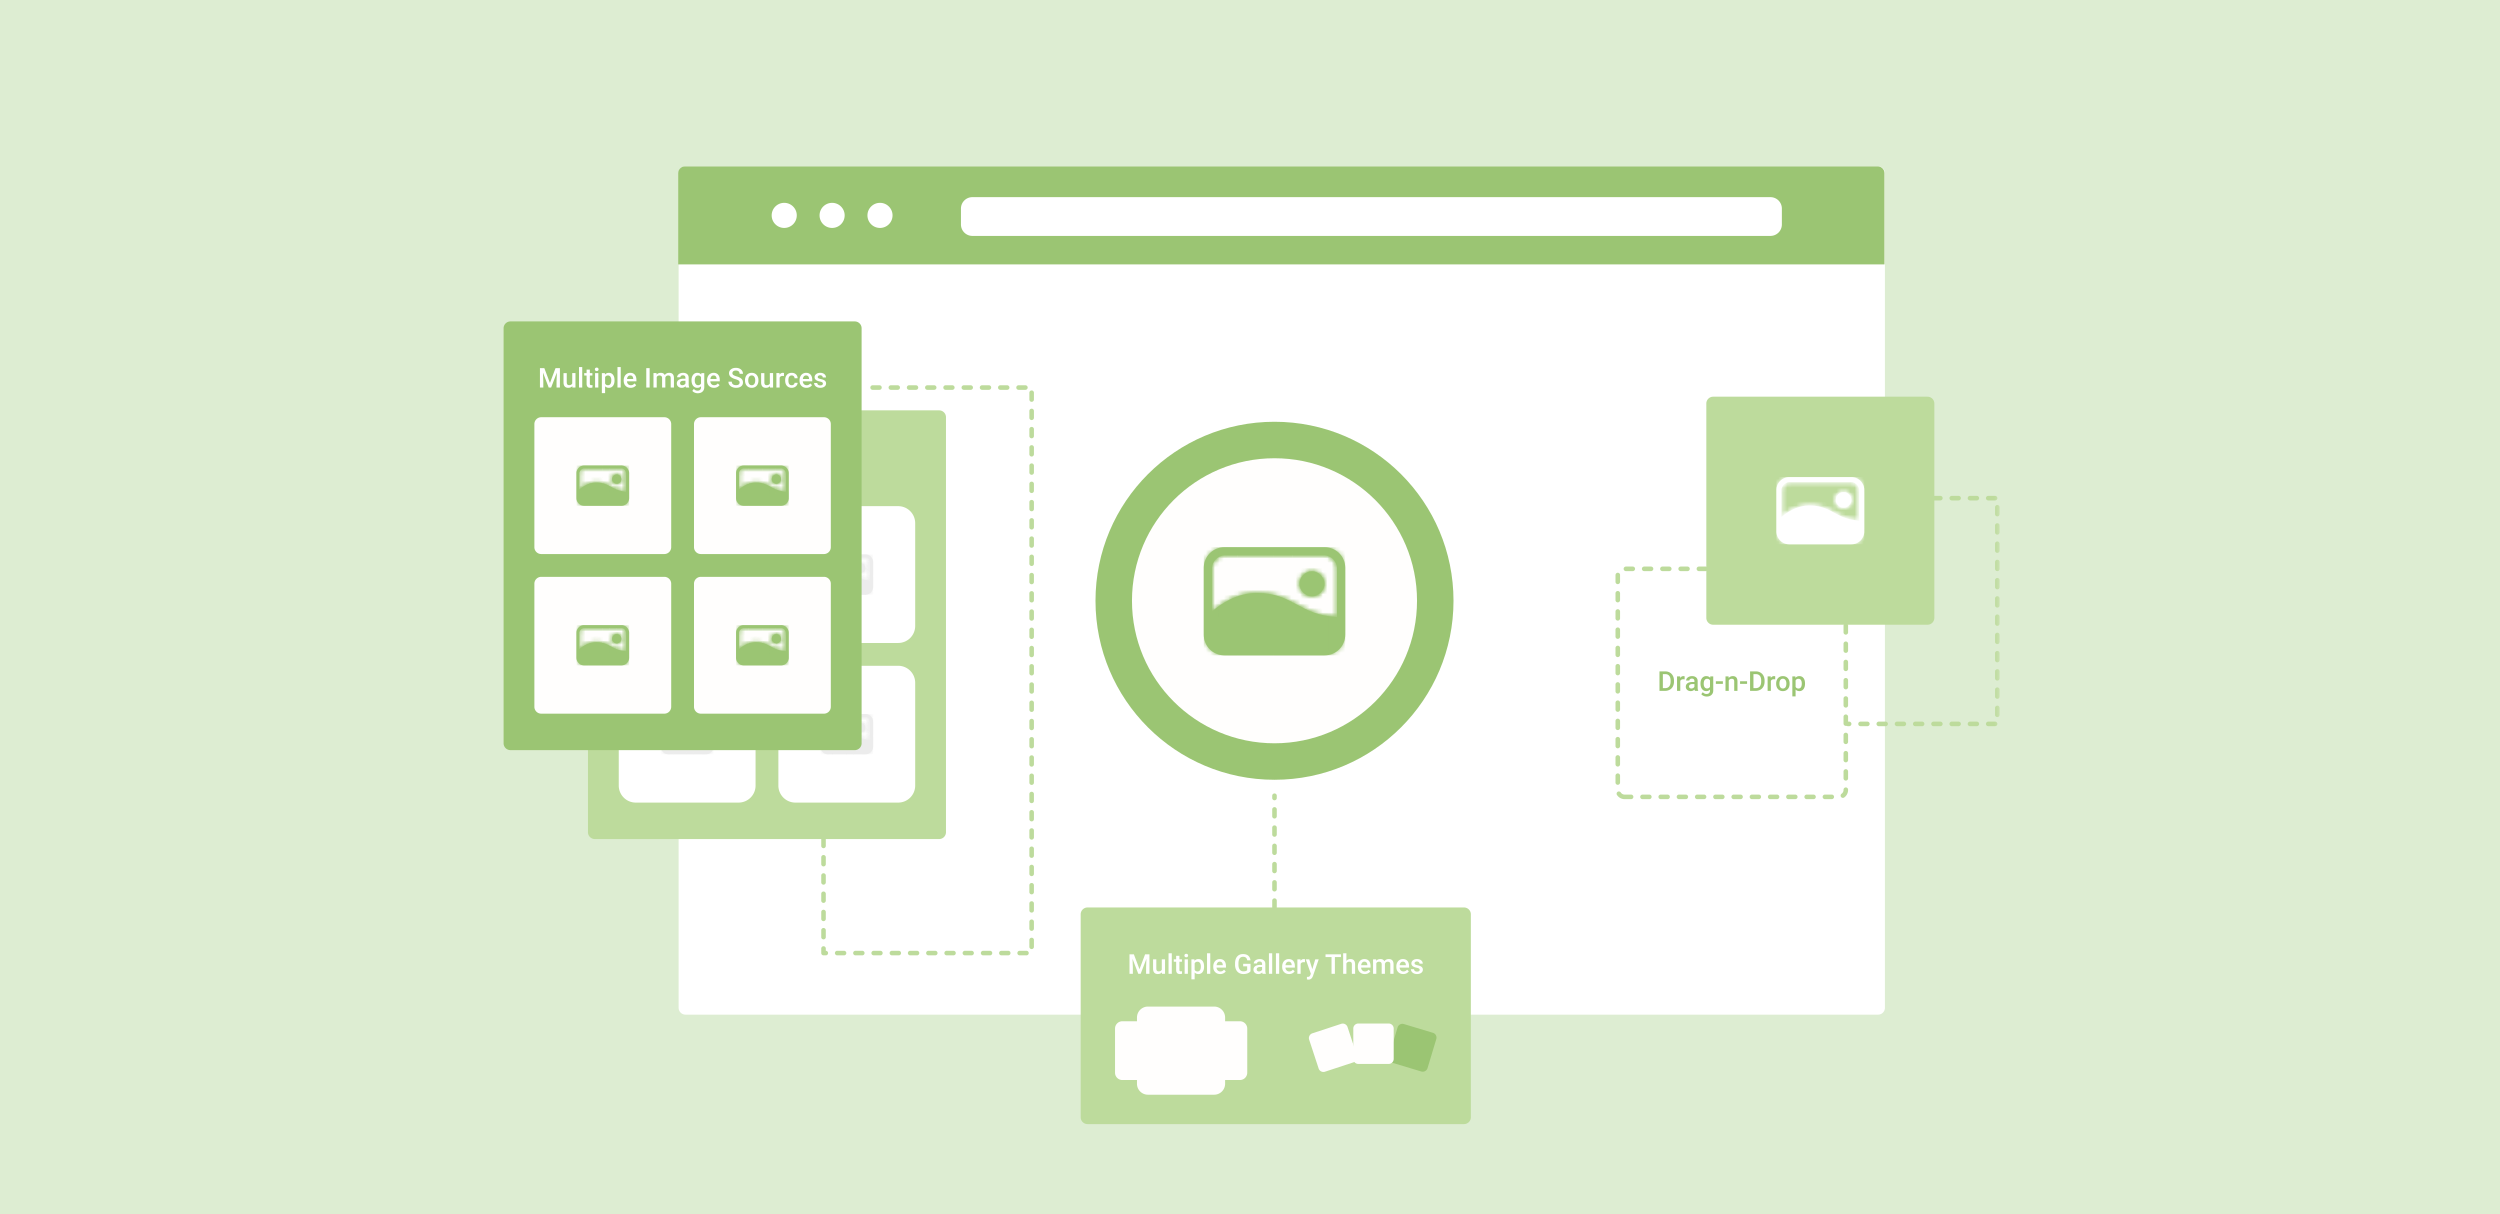 <svg xmlns="http://www.w3.org/2000/svg" xmlns:xlink="http://www.w3.org/1999/xlink" width="556" height="270" viewBox="0 0 556 270">
    <defs>
        <filter id="a" width="120.4%" height="131.9%" x="-10.2%" y="-12.2%" filterUnits="objectBoundingBox">
            <feOffset dy="8" in="SourceAlpha" result="shadowOffsetOuter1"/>
            <feGaussianBlur in="shadowOffsetOuter1" result="shadowBlurOuter1" stdDeviation="10"/>
            <feColorMatrix in="shadowBlurOuter1" result="shadowMatrixOuter1" values="0 0 0 0 0.434 0 0 0 0 0.744 0 0 0 0 0.532 0 0 0 0.2 0"/>
            <feMerge>
                <feMergeNode in="shadowMatrixOuter1"/>
                <feMergeNode in="SourceGraphic"/>
            </feMerge>
        </filter>
        <path id="b" d="M0 213h332.72V0H0z"/>
        <path id="d" d="M4.651 0C2.06 0 .023 2.038.023 4.629v14.808c0 2.592 2.037 4.629 4.628 4.629h22.214c2.591 0 4.628-2.037 4.628-4.629V4.63C31.493 2.038 29.456 0 26.865 0H4.651zM1.874 4.629c0-1.481 1.296-2.778 2.777-2.778h22.214c1.48 0 2.777 1.297 2.777 2.778v10.886c-4.213-.18-6.642-1.532-8.887-2.74-2.406-1.297-4.812-2.593-8.884-2.593-4.511 0-8.047 2.402-9.997 4.1V4.629zm19.437 3.517c0 1.48 1.296 2.776 2.777 2.776 1.48 0 2.777-1.295 2.777-2.776 0-1.482-1.296-2.778-2.777-2.778s-2.777 1.296-2.777 2.778z"/>
        <path id="f" d="M2.962.142A2.846 2.846 0 0 0 .09 3.015v9.193a2.846 2.846 0 0 0 2.873 2.873h13.791a2.845 2.845 0 0 0 2.872-2.873V3.015A2.845 2.845 0 0 0 16.753.142H2.963zM1.24 3.015c0-.92.803-1.724 1.723-1.724h13.791c.918 0 1.723.805 1.723 1.724v6.758c-2.616-.11-4.123-.95-5.516-1.7-1.494-.806-2.988-1.61-5.515-1.61-2.801 0-4.997 1.491-6.206 2.545V3.015zM13.304 5.2c0 .919.806 1.723 1.725 1.723s1.724-.804 1.724-1.723c0-.92-.805-1.725-1.724-1.725-.92 0-1.725.805-1.725 1.725z"/>
        <path id="h" d="M0 213h332.72V0H0z"/>
        <path id="j" d="M2.203.087C1.237.087.479.846.479 1.811v5.516c0 .965.758 1.724 1.724 1.724h8.273c.966 0 1.724-.76 1.724-1.724V1.811c0-.965-.758-1.724-1.724-1.724H2.203zM1.168 1.811A1.06 1.06 0 0 1 2.203.776h8.273c.552 0 1.035.483 1.035 1.035v4.055c-1.57-.067-2.474-.57-3.31-1.021-.897-.483-1.793-.966-3.31-.966-1.68 0-2.997.895-3.723 1.528V1.81zm7.24 1.31c0 .552.483 1.035 1.034 1.035a1.06 1.06 0 0 0 1.034-1.035 1.06 1.06 0 0 0-1.034-1.035c-.551 0-1.035.483-1.035 1.035z"/>
        <path id="l" d="M2.203.087C1.237.087.479.846.479 1.811v5.516c0 .965.758 1.724 1.724 1.724h8.273c.966 0 1.724-.759 1.724-1.724V1.81c0-.965-.758-1.724-1.724-1.724H2.203zM1.168 1.811A1.06 1.06 0 0 1 2.203.777h8.273c.552 0 1.035.483 1.035 1.034v4.055c-1.57-.067-2.474-.57-3.31-1.021-.897-.483-1.793-.965-3.31-.965-1.68 0-2.997.894-3.723 1.527V1.81zm7.24 1.31a1.06 1.06 0 0 0 1.034 1.034 1.06 1.06 0 0 0 1.034-1.034 1.06 1.06 0 0 0-1.034-1.034c-.551 0-1.035.483-1.035 1.034z"/>
        <path id="n" d="M2.203.087C1.237.087.479.846.479 1.811v5.516c0 .965.758 1.724 1.724 1.724h8.273c.966 0 1.724-.76 1.724-1.724V1.811c0-.965-.758-1.724-1.724-1.724H2.203zM1.168 1.811A1.06 1.06 0 0 1 2.203.776h8.273c.552 0 1.035.483 1.035 1.035v4.055c-1.57-.067-2.474-.57-3.31-1.021-.897-.483-1.793-.966-3.31-.966-1.68 0-2.997.895-3.723 1.528V1.81zm7.24 1.31a1.06 1.06 0 0 0 1.034 1.035 1.06 1.06 0 0 0 1.034-1.035 1.06 1.06 0 0 0-1.034-1.035 1.06 1.06 0 0 0-1.034 1.035z"/>
        <path id="p" d="M2.203.087C1.237.087.479.846.479 1.811v5.516c0 .965.758 1.724 1.724 1.724h8.273c.966 0 1.724-.759 1.724-1.724V1.81c0-.965-.758-1.724-1.724-1.724H2.203zM1.168 1.811A1.06 1.06 0 0 1 2.203.777h8.273c.552 0 1.035.483 1.035 1.034v4.055c-1.57-.067-2.474-.57-3.31-1.021-.897-.483-1.793-.965-3.31-.965-1.68 0-2.997.894-3.723 1.527V1.81zm7.24 1.31a1.06 1.06 0 0 0 1.034 1.034 1.06 1.06 0 0 0 1.034-1.034 1.06 1.06 0 0 0-1.034-1.034A1.06 1.06 0 0 0 8.408 3.12z"/>
        <path id="r" d="M2.203.087C1.237.087.479.846.479 1.812v5.515c0 .965.758 1.723 1.724 1.723h8.273c.966 0 1.724-.758 1.724-1.723V1.812c0-.966-.758-1.725-1.724-1.725H2.203zM1.168 1.812A1.06 1.06 0 0 1 2.203.776h8.273c.552 0 1.035.483 1.035 1.036v4.054c-1.57-.067-2.474-.57-3.31-1.02-.897-.484-1.793-.967-3.31-.967-1.68 0-2.997.895-3.723 1.528V1.812zm7.24 1.309a1.06 1.06 0 0 0 1.034 1.034 1.06 1.06 0 0 0 1.034-1.034 1.06 1.06 0 0 0-1.034-1.035 1.06 1.06 0 0 0-1.034 1.035z"/>
        <path id="t" d="M2.203.087C1.237.087.479.846.479 1.811v5.516c0 .965.758 1.724 1.724 1.724h8.273c.966 0 1.724-.76 1.724-1.724V1.81c0-.965-.758-1.724-1.724-1.724H2.203zM1.168 1.811A1.06 1.06 0 0 1 2.203.776h8.273c.552 0 1.035.483 1.035 1.035v4.055c-1.57-.067-2.474-.57-3.31-1.02-.897-.484-1.793-.967-3.31-.967-1.68 0-2.997.895-3.723 1.528V1.81zm7.24 1.31a1.06 1.06 0 0 0 1.034 1.035 1.06 1.06 0 0 0 1.034-1.035 1.06 1.06 0 0 0-1.034-1.035 1.06 1.06 0 0 0-1.034 1.035z"/>
        <path id="v" d="M2.203.087C1.237.087.478.846.478 1.812v5.515c0 .965.76 1.723 1.725 1.723h8.274c.965 0 1.723-.758 1.723-1.723V1.812c0-.966-.758-1.725-1.723-1.725H2.203zM1.168 1.812A1.06 1.06 0 0 1 2.203.776h8.274a1.06 1.06 0 0 1 1.034 1.036v4.054c-1.57-.067-2.474-.57-3.31-1.02-.897-.484-1.793-.967-3.31-.967-1.68 0-2.997.895-3.723 1.528V1.812zm7.24 1.309a1.06 1.06 0 0 0 1.034 1.034 1.06 1.06 0 0 0 1.035-1.034c0-.552-.484-1.035-1.035-1.035a1.06 1.06 0 0 0-1.035 1.035z"/>
        <path id="x" d="M2.203.087C1.237.087.478.846.478 1.811v5.516c0 .965.76 1.724 1.725 1.724h8.274c.965 0 1.723-.76 1.723-1.724V1.81c0-.965-.758-1.724-1.723-1.724H2.203zM1.168 1.811A1.06 1.06 0 0 1 2.203.776h8.274a1.06 1.06 0 0 1 1.034 1.035v4.055c-1.57-.067-2.474-.57-3.31-1.02-.897-.484-1.793-.967-3.31-.967-1.68 0-2.997.895-3.723 1.528V1.81zm7.24 1.31a1.06 1.06 0 0 0 1.034 1.035c.551 0 1.035-.483 1.035-1.035 0-.552-.484-1.035-1.035-1.035a1.06 1.06 0 0 0-1.035 1.035z"/>
        <path id="z" d="M0 213h332.72V0H0z"/>
    </defs>
    <g fill="none" fill-rule="evenodd">
        <path fill="#DDEDD2" d="M0 0h556v270H0z"/>
        <g filter="url(#a)" transform="translate(112 29)">
            <path fill="#FFF" d="M305.685 188.657H40.45a1.526 1.526 0 0 1-1.522-1.521V1.52C38.928.685 39.613 0 40.45 0h265.235c.837 0 1.522.685 1.522 1.521v185.615c0 .837-.685 1.521-1.522 1.521"/>
            <path fill="#9BC573" d="M305.588 0H40.352c-.837 0-1.521.685-1.521 1.521v20.286h268.278V1.521c0-.836-.684-1.521-1.521-1.521"/>
            <path fill="#FFF" d="M281.752 15.468h-177.5a2.543 2.543 0 0 1-2.536-2.536v-3.55a2.543 2.543 0 0 1 2.536-2.536h177.5a2.543 2.543 0 0 1 2.536 2.536v3.55a2.543 2.543 0 0 1-2.536 2.536M65.202 10.904a2.79 2.79 0 1 1-5.58-.001 2.79 2.79 0 0 1 5.58 0M75.852 10.904a2.79 2.79 0 1 1-5.58-.001 2.79 2.79 0 0 1 5.58 0M86.502 10.904a2.79 2.79 0 1 1-5.58-.001 2.79 2.79 0 0 1 5.58 0"/>
            <path fill="#BDDB9C" d="M251.13 90.018h-1.52a.505.505 0 0 1-.508-.507c0-.285.223-.507.507-.507h1.522c.279 0 .507.222.507.507a.509.509 0 0 1-.507.507m4.057 0h-1.521a.505.505 0 0 1-.508-.507c0-.285.223-.507.508-.507h1.521c.279 0 .507.222.507.507a.509.509 0 0 1-.507.507m4.057 0h-1.521a.505.505 0 0 1-.507-.507c0-.285.222-.507.507-.507h1.521c.28 0 .507.222.507.507a.509.509 0 0 1-.507.507m4.057 0h-1.521a.505.505 0 0 1-.507-.507c0-.285.222-.507.507-.507h1.521a.5.5 0 0 1 .502.507.504.504 0 0 1-.502.507m4.057 0h-1.521a.506.506 0 1 1 0-1.014h1.521a.5.5 0 0 1 .502.507.504.504 0 0 1-.502.507m4.058 0h-1.522a.506.506 0 1 1 0-1.014h1.522a.5.5 0 0 1 .501.507.504.504 0 0 1-.501.507m4.057 0h-1.522a.508.508 0 0 1 0-1.014h1.522a.5.5 0 0 1 .501.507.504.504 0 0 1-.501.507m4.057 0h-1.522a.505.505 0 0 1-.507-.507c0-.285.223-.507.507-.507h1.522a.5.5 0 0 1 .501.507.504.504 0 0 1-.501.507m4.051 0h-1.515a.505.505 0 0 1-.508-.507c0-.285.223-.507.508-.507h1.515c.285 0 .508.222.508.507a.505.505 0 0 1-.508.507m4.058 0h-1.516a.505.505 0 0 1-.507-.507c0-.285.222-.507.507-.507h1.516c.284 0 .507.222.507.507a.505.505 0 0 1-.507.507m4.062 0h-1.521a.505.505 0 0 1-.507-.507c0-.285.222-.507.507-.507h1.521c.28 0 .507.222.507.507a.509.509 0 0 1-.507.507m4.057 0h-1.521a.505.505 0 0 1-.507-.507c0-.285.222-.507.507-.507h1.521c.28 0 .508.222.508.507a.509.509 0 0 1-.508.507m2.75 1.957a.505.505 0 0 1-.508-.507v-.43a1 1 0 0 0-.249-.665.507.507 0 0 1 .05-.715.52.52 0 0 1 .716.05c.32.365.497.837.497 1.33v.43a.505.505 0 0 1-.507.507m-50.714.939a.509.509 0 0 1-.507-.508v-1.369c0-.076.005-.142.01-.198a.5.5 0 0 1 .552-.456c.28.025.482.274.457.553-.005.03-.005.065-.005.101v1.369a.509.509 0 0 1-.507.508m50.714 3.118a.505.505 0 0 1-.507-.507v-1.522c0-.278.228-.507.507-.507.28 0 .507.23.507.507v1.522a.505.505 0 0 1-.507.507m-50.714.939a.509.509 0 0 1-.507-.507v-1.522c0-.279.228-.507.507-.507s.507.228.507.507v1.522a.509.509 0 0 1-.507.507m50.714 3.118a.505.505 0 0 1-.507-.507v-1.516a.51.51 0 0 1 .507-.513.51.51 0 0 1 .507.513v1.516a.505.505 0 0 1-.507.507m-50.714.939a.509.509 0 0 1-.507-.507v-1.522c0-.279.228-.507.507-.507s.507.228.507.507v1.522a.509.509 0 0 1-.507.507m50.714 3.118a.505.505 0 0 1-.507-.507v-1.521c0-.279.228-.507.507-.507.28 0 .507.228.507.507v1.521a.505.505 0 0 1-.507.507m-50.714.94a.509.509 0 0 1-.507-.508v-1.522c0-.278.228-.507.507-.507s.507.229.507.507v1.522a.509.509 0 0 1-.507.507m50.714 3.118a.505.505 0 0 1-.507-.507v-1.521c0-.278.228-.507.507-.507.28 0 .507.228.507.507v1.521a.505.505 0 0 1-.507.507m-50.714.94a.509.509 0 0 1-.507-.508v-1.521c0-.28.228-.508.507-.508s.507.229.507.508v1.521a.509.509 0 0 1-.507.507m50.714 3.119a.508.508 0 0 1-.507-.508v-1.52c0-.28.228-.508.507-.508.28 0 .507.229.507.507v1.521c0 .28-.228.508-.507.508m-50.714.938a.509.509 0 0 1-.507-.507v-1.521c0-.28.228-.507.507-.507s.507.228.507.507v1.521a.509.509 0 0 1-.507.507m50.714 3.119a.508.508 0 0 1-.507-.507v-1.522c0-.278.228-.507.507-.507.28 0 .507.229.507.507v1.522c0 .28-.228.507-.507.507m-50.714.939a.509.509 0 0 1-.507-.508v-1.521c0-.279.228-.507.507-.507s.507.228.507.507v1.521a.509.509 0 0 1-.507.508m50.714 3.118a.508.508 0 0 1-.507-.507v-1.522c0-.278.228-.501.507-.501.28 0 .507.223.507.501v1.522c0 .28-.228.507-.507.507m-50.714.939a.509.509 0 0 1-.507-.507v-1.522c0-.279.228-.507.507-.507s.507.228.507.507v1.522a.509.509 0 0 1-.507.507m50.714 3.118a.508.508 0 0 1-.507-.507v-1.522c0-.278.228-.507.507-.507.28 0 .507.23.507.507v1.522c0 .28-.228.507-.507.507m-50.714.939a.509.509 0 0 1-.507-.507v-1.522c0-.279.228-.507.507-.507s.507.228.507.507v1.522a.509.509 0 0 1-.507.507m50.714 3.118a.508.508 0 0 1-.507-.507v-1.521c0-.279.228-.508.507-.508.28 0 .507.23.507.508v1.521c0 .28-.228.507-.507.507m-50.714.939a.509.509 0 0 1-.507-.507v-1.522c0-.279.228-.507.507-.507s.507.228.507.507v1.522a.509.509 0 0 1-.507.507m50.714 3.118a.508.508 0 0 1-.507-.507v-1.521c0-.279.228-.507.507-.507.28 0 .507.228.507.507v1.521c0 .28-.228.507-.507.507m-50.714.94a.509.509 0 0 1-.507-.508v-1.522c0-.278.228-.507.507-.507s.507.229.507.507v1.522a.509.509 0 0 1-.507.507m50.714 3.118a.504.504 0 0 1-.507-.501v-1.527c0-.278.228-.507.507-.507.28 0 .507.228.507.507v1.527a.504.504 0 0 1-.507.501m-50.714.94a.509.509 0 0 1-.507-.508v-1.521c0-.28.228-.508.507-.508s.507.229.507.508v1.521a.509.509 0 0 1-.507.507m50.07 2.906a.493.493 0 0 1-.416-.213.484.484 0 0 1-.087-.38.496.496 0 0 1 .204-.325c.274-.192.436-.507.436-.832v-.066c0-.278.228-.507.507-.507.28 0 .507.229.507.507v.066a2.03 2.03 0 0 1-.862 1.659.5.5 0 0 1-.29.09m-47.107.285h-1.436c-.69 0-1.328-.35-1.704-.933a.483.483 0 0 1-.07-.38.49.49 0 0 1 .217-.32.521.521 0 0 1 .7.147c.193.294.512.472.857.472h1.436c.278 0 .507.222.507.507a.509.509 0 0 1-.507.507m4.057 0h-1.522a.509.509 0 0 1-.507-.507c0-.285.228-.507.507-.507h1.522c.279 0 .507.222.507.507a.509.509 0 0 1-.507.507m4.057 0h-1.522a.509.509 0 0 1-.507-.507c0-.285.228-.507.507-.507h1.522c.279 0 .507.222.507.507a.509.509 0 0 1-.507.507m4.057 0h-1.521a.509.509 0 0 1-.508-.507c0-.285.229-.507.508-.507h1.521c.279 0 .507.222.507.507a.509.509 0 0 1-.507.507m4.057 0h-1.521a.509.509 0 0 1-.507-.507c0-.285.228-.507.507-.507h1.521c.28 0 .507.222.507.507a.509.509 0 0 1-.507.507m4.057 0h-1.521a.509.509 0 0 1-.507-.507c0-.285.228-.507.507-.507h1.521c.28 0 .507.222.507.507a.509.509 0 0 1-.507.507m4.057 0h-1.521a.509.509 0 0 1-.507-.507c0-.285.228-.507.507-.507h1.521c.28 0 .508.222.508.507a.509.509 0 0 1-.508.507m4.058 0h-1.522a.509.509 0 0 1-.507-.507c0-.285.228-.507.507-.507h1.522c.278 0 .507.222.507.507a.509.509 0 0 1-.507.507m4.057 0h-1.522a.509.509 0 0 1-.507-.507c0-.285.228-.507.507-.507h1.522c.279 0 .507.222.507.507a.509.509 0 0 1-.507.507m4.057 0h-1.522a.509.509 0 0 1-.507-.507c0-.285.228-.507.507-.507h1.522c.279 0 .507.222.507.507a.509.509 0 0 1-.507.507m4.057 0h-1.521a.509.509 0 0 1-.508-.507c0-.285.229-.507.508-.507h1.521c.279 0 .507.222.507.507a.509.509 0 0 1-.507.507m4.057 0h-1.521a.509.509 0 0 1-.507-.507c0-.285.228-.507.507-.507h1.521c.28 0 .507.222.507.507a.509.509 0 0 1-.507.507"/>
            <path fill="#9BC573" d="M257.82 112.924v3.12h.49c.394 0 .697-.123.908-.37.21-.246.318-.6.322-1.062v-.24c0-.47-.102-.828-.306-1.076-.204-.248-.5-.372-.889-.372h-.526zm-.752 3.72v-4.326h1.277c.383 0 .722.086 1.019.256.296.17.524.412.687.725.162.313.244.672.244 1.075v.217c0 .41-.082.771-.245 1.082a1.72 1.72 0 0 1-.699.72 2.097 2.097 0 0 1-1.038.252h-1.245zM262.657 114.09a1.799 1.799 0 0 0-.294-.025c-.33 0-.554.127-.669.38v2.2h-.722v-3.216h.69l.017.36c.175-.28.417-.419.725-.419.103 0 .189.014.256.042l-.003.677zM264.152 116.125a.822.822 0 0 0 .403-.104.694.694 0 0 0 .283-.28v-.606h-.39c-.266 0-.468.047-.603.14a.454.454 0 0 0-.202.395c0 .139.047.249.139.331a.535.535 0 0 0 .37.124zm.793.52a1.125 1.125 0 0 1-.083-.3c-.23.24-.511.36-.844.36-.323 0-.586-.093-.79-.277a.884.884 0 0 1-.307-.684c0-.342.128-.606.383-.79.254-.182.618-.274 1.091-.274h.443v-.21c0-.167-.046-.3-.14-.4-.092-.1-.234-.15-.425-.15-.164 0-.299.04-.404.123a.382.382 0 0 0-.157.314h-.722c0-.177.058-.342.175-.496.117-.153.277-.273.477-.36.202-.087.425-.131.673-.131.376 0 .676.094.9.284.224.189.34.455.345.798v1.45c0 .29.04.52.122.692v.05h-.737zM266.91 115.076c0 .323.066.577.198.762a.635.635 0 0 0 .547.278.694.694 0 0 0 .648-.375v-1.414c-.137-.244-.35-.365-.642-.365a.636.636 0 0 0-.553.282c-.132.188-.199.465-.199.832m-.719-.062c0-.5.118-.9.353-1.197a1.13 1.13 0 0 1 .934-.447c.366 0 .654.128.864.384l.033-.324h.651v3.117c0 .422-.13.755-.394.998-.262.244-.616.366-1.062.366-.236 0-.466-.05-.69-.148a1.228 1.228 0 0 1-.513-.384l.341-.434c.222.263.495.395.82.395.24 0 .429-.065.568-.195.138-.13.208-.32.208-.572v-.217c-.208.232-.485.348-.832.348-.377 0-.683-.15-.922-.448-.24-.3-.359-.714-.359-1.242"/>
            <mask id="c" fill="#fff">
                <use xlink:href="#b"/>
            </mask>
            <path fill="#9BC573" d="M269.607 115.097h1.56v-.583h-1.56zM272.433 113.43l.021.37c.238-.286.55-.43.936-.43.67 0 1.01.384 1.022 1.15v2.125h-.722v-2.083c0-.204-.043-.356-.131-.454-.089-.098-.233-.146-.433-.146a.696.696 0 0 0-.651.395v2.288h-.722v-3.215h.68zM274.99 115.097h1.56v-.583h-1.56zM277.966 112.924v3.12h.49c.395 0 .698-.123.909-.37.211-.246.318-.6.322-1.062v-.24c0-.47-.102-.828-.306-1.076-.204-.248-.5-.372-.889-.372h-.526zm-.751 3.72v-4.326h1.277c.383 0 .722.086 1.019.256.296.17.524.412.687.725.163.313.244.672.244 1.075v.217c0 .41-.081.771-.245 1.082a1.72 1.72 0 0 1-.699.72 2.097 2.097 0 0 1-1.038.252h-1.245zM282.804 114.09a1.799 1.799 0 0 0-.294-.025c-.33 0-.554.127-.669.38v2.2h-.722v-3.216h.69l.017.36c.175-.28.417-.419.725-.419.103 0 .189.014.256.042l-.003.677zM283.74 115.07c0 .33.069.59.205.776a.668.668 0 0 0 .57.282.66.66 0 0 0 .57-.286c.136-.19.203-.468.203-.834 0-.326-.07-.583-.209-.773a.67.67 0 0 0-.57-.285.663.663 0 0 0-.561.28c-.138.187-.208.468-.208.84zm-.722-.062c0-.315.062-.6.187-.852.125-.253.3-.447.526-.583.226-.136.485-.203.779-.203.433 0 .786.14 1.057.42.27.278.416.649.437 1.11l.003.17c0 .317-.06.6-.182.85s-.296.443-.523.579c-.227.137-.49.205-.787.205-.453 0-.816-.151-1.088-.453-.272-.303-.41-.705-.41-1.208v-.035zM288.714 115.008c0-.321-.063-.576-.19-.764a.624.624 0 0 0-.55-.283c-.295 0-.507.123-.635.366v1.427c.13.249.344.374.642.374.23 0 .41-.094.54-.279.129-.185.193-.465.193-.841zm.72.062c0 .497-.114.893-.34 1.19a1.085 1.085 0 0 1-.909.444c-.352 0-.634-.116-.846-.347v1.524h-.723v-4.451h.666l.03.326c.212-.257.5-.386.864-.386.393 0 .7.146.924.438.222.292.334.698.334 1.217v.045z" mask="url(#c)"/>
            <path fill="#BDDB9C" d="M319.534 74.296h-1.521a.509.509 0 0 1-.507-.507c0-.279.228-.507.507-.507h1.521c.28 0 .507.228.507.507a.509.509 0 0 1-.507.507m4.057 0h-1.521a.509.509 0 0 1-.507-.507c0-.279.228-.507.507-.507h1.521c.28 0 .507.228.507.507a.509.509 0 0 1-.507.507m4.057 0h-1.521a.509.509 0 0 1-.507-.507c0-.279.228-.507.507-.507h1.521c.28 0 .508.228.508.507a.509.509 0 0 1-.508.507m4.058 0h-1.522a.509.509 0 0 1-.507-.507c0-.279.228-.507.507-.507h1.522c.279 0 .507.228.507.507a.509.509 0 0 1-.507.507m.507 3.55a.509.509 0 0 1-.507-.507v-1.521c0-.28.228-.507.507-.507s.507.228.507.507v1.521a.509.509 0 0 1-.507.507m0 4.058a.509.509 0 0 1-.507-.508v-1.521c0-.279.228-.507.507-.507s.507.228.507.507v1.521a.509.509 0 0 1-.507.508m0 4.057a.509.509 0 0 1-.507-.507v-1.522c0-.279.228-.507.507-.507s.507.228.507.507v1.522a.509.509 0 0 1-.507.507m0 4.057a.509.509 0 0 1-.507-.507v-1.522c0-.279.228-.507.507-.507s.507.228.507.507v1.522a.509.509 0 0 1-.507.507m0 4.057a.509.509 0 0 1-.507-.507v-1.522c0-.279.228-.507.507-.507s.507.228.507.507v1.522a.509.509 0 0 1-.507.507m0 4.057a.509.509 0 0 1-.507-.507v-1.521c0-.28.228-.508.507-.508s.507.229.507.508v1.521a.509.509 0 0 1-.507.507m0 4.057a.509.509 0 0 1-.507-.507v-1.521c0-.28.228-.507.507-.507s.507.228.507.507v1.521a.509.509 0 0 1-.507.507m0 4.057a.509.509 0 0 1-.507-.507v-1.521c0-.28.228-.507.507-.507s.507.228.507.507v1.521a.509.509 0 0 1-.507.507m0 4.058a.509.509 0 0 1-.507-.508v-1.521c0-.279.228-.507.507-.507s.507.228.507.507v1.521a.509.509 0 0 1-.507.508m0 4.057a.509.509 0 0 1-.507-.507v-1.522c0-.279.228-.507.507-.507s.507.228.507.507v1.522a.509.509 0 0 1-.507.507m0 4.057a.509.509 0 0 1-.507-.507v-1.522c0-.279.228-.507.507-.507s.507.228.507.507v1.522a.509.509 0 0 1-.507.507m0 4.057a.509.509 0 0 1-.507-.507v-1.522c0-.278.228-.507.507-.507s.507.229.507.507v1.522a.509.509 0 0 1-.507.507m-32.965 2.029h-.273a.505.505 0 0 1-.508-.508c0-.278.223-.507.508-.507h.273c.28 0 .508.228.508.507a.509.509 0 0 1-.508.508m4.058 0h-1.522a.509.509 0 0 1-.507-.508c0-.278.228-.507.507-.507h1.522c.279 0 .507.228.507.507a.509.509 0 0 1-.507.508m4.057 0h-1.522a.509.509 0 0 1-.507-.508c0-.278.228-.507.507-.507h1.522c.279 0 .507.228.507.507a.509.509 0 0 1-.507.508m4.057 0h-1.522a.509.509 0 0 1-.507-.508c0-.278.229-.507.507-.507h1.522c.279 0 .507.228.507.507a.509.509 0 0 1-.507.508m4.057 0h-1.521a.509.509 0 0 1-.508-.508c0-.278.229-.507.508-.507h1.521c.279 0 .507.228.507.507a.509.509 0 0 1-.507.508m4.057 0h-1.521a.509.509 0 0 1-.507-.508c0-.278.228-.507.507-.507h1.521c.28 0 .507.228.507.507a.509.509 0 0 1-.507.508m4.057 0h-1.521a.509.509 0 0 1-.507-.508c0-.278.228-.507.507-.507h1.521c.28 0 .507.228.507.507a.509.509 0 0 1-.507.508m4.057 0h-1.521a.509.509 0 0 1-.507-.508c0-.278.228-.507.507-.507h1.521c.28 0 .508.228.508.507a.509.509 0 0 1-.508.508m4.058 0h-1.522a.509.509 0 0 1-.507-.508c0-.278.228-.507.507-.507h1.522c.279 0 .507.228.507.507a.509.509 0 0 1-.507.508" mask="url(#c)"/>
            <path fill="#9BC573" d="M211.26 96.61c0 21.987-17.825 39.811-39.812 39.811-21.986 0-39.81-17.824-39.81-39.81 0-21.987 17.824-39.811 39.81-39.811 21.987 0 39.811 17.824 39.811 39.81" mask="url(#c)"/>
            <path fill="#FFFEFD" d="M203.145 96.61c0 17.506-14.191 31.697-31.697 31.697-17.505 0-31.696-14.19-31.696-31.696s14.19-31.697 31.696-31.697 31.697 14.191 31.697 31.697" mask="url(#c)"/>
            <path fill="#9BC573" d="M179.781 90.061c-1.481 0-2.777 1.296-2.777 2.778 0 1.48 1.296 2.776 2.777 2.776 1.48 0 2.777-1.296 2.777-2.776 0-1.482-1.296-2.778-2.777-2.778zm5.553 10.147c-4.212-.18-6.641-1.533-8.885-2.74-2.407-1.297-4.814-2.593-8.885-2.593-4.51 0-8.047 2.402-9.997 4.1v-9.653c0-1.481 1.296-2.778 2.777-2.778h22.214c1.48 0 2.776 1.297 2.776 2.778v10.886zm-2.776-15.515h-22.214c-2.592 0-4.628 2.038-4.628 4.629v14.808c0 2.592 2.036 4.628 4.628 4.628h22.214c2.591 0 4.628-2.036 4.628-4.628V89.322c0-2.591-2.037-4.63-4.628-4.63z" mask="url(#c)"/>
            <g transform="translate(155.693 84.693)">
                <mask id="e" fill="#fff">
                    <use xlink:href="#d"/>
                </mask>
                <path fill="#9BC573" d="M21.31 10.922h2.477V5.368h-2.476zM23.787 10.922h3.078V5.368h-3.078zM1.875 15.515H3.39V1.852H1.875zM3.39 15.515h4.08V1.852H3.39z" mask="url(#e)"/>
                <path fill="#9BC573" d="M7.47 15.515h4.08V1.852H7.47zM11.55 15.515h4.078V1.852H11.55z" mask="url(#e)"/>
                <path fill="#9BC573" d="M15.628 15.515h4.08V1.852h-4.08z" mask="url(#e)"/>
                <path fill="#9BC573" d="M19.708 15.515h4.079V1.852h-4.08zM23.787 15.515h4.08V1.852h-4.08z" mask="url(#e)"/>
                <path fill="#9BC573" d="M27.866 15.515h1.775V1.85h-1.775zM.023 24.065h3.368V0H.023z" mask="url(#e)"/>
                <path fill="#9BC573" d="M3.39 24.065h4.08V0H3.39z" mask="url(#e)"/>
                <path fill="#9BC573" d="M7.47 24.065h4.08V0H7.47zM11.55 24.065h4.078V0H11.55z" mask="url(#e)"/>
                <path fill="#9BC573" d="M15.628 24.065h4.08V0h-4.08z" mask="url(#e)"/>
                <path fill="#9BC573" d="M19.708 24.065h4.079V0h-4.08zM23.787 24.065h4.08V0h-4.08z" mask="url(#e)"/>
                <path fill="#9BC573" d="M27.866 24.065h3.627V0h-3.627z" mask="url(#e)"/>
            </g>
            <g>
                <path fill="#BDDB9C" d="M316.679 101.94h-47.672a1.526 1.526 0 0 1-1.521-1.521V52.747c0-.836.685-1.521 1.521-1.521h47.672c.836 0 1.521.685 1.521 1.521v47.672c0 .837-.685 1.521-1.521 1.521"/>
                <path fill="#FFF" d="M298.015 72.446c-.92 0-1.724.804-1.724 1.724 0 .92.804 1.724 1.724 1.724.919 0 1.723-.805 1.723-1.724 0-.92-.804-1.724-1.723-1.724zm3.447 6.299c-2.615-.112-4.123-.952-5.516-1.702-1.494-.804-2.988-1.609-5.516-1.609-2.8 0-4.996 1.491-6.205 2.545v-5.992c0-.92.803-1.725 1.723-1.725h13.79c.919 0 1.724.805 1.724 1.725v6.758zm-1.724-9.631h-13.79a2.845 2.845 0 0 0-2.873 2.873v9.193a2.845 2.845 0 0 0 2.873 2.873h13.79a2.845 2.845 0 0 0 2.873-2.873v-9.193a2.845 2.845 0 0 0-2.873-2.873z"/>
            </g>
            <g transform="translate(282.986 68.971)">
                <mask id="g" fill="#fff">
                    <use xlink:href="#f"/>
                </mask>
                <path fill="#FFF" d="M13.305 6.922h1.537V3.474h-1.537zM14.842 6.923h1.911V3.474h-1.911zM1.239 9.773h.94V1.291h-.94zM2.18 9.773h2.532V1.291H2.18zM4.712 9.773h2.533V1.291H4.712zM7.245 9.773h2.532V1.291H7.245z" mask="url(#g)"/>
                <path fill="#FFF" d="M9.777 9.773h2.532V1.291H9.777zM12.31 9.773h2.532V1.291h-2.533zM14.842 9.773h2.532V1.291h-2.532z" mask="url(#g)"/>
                <path fill="#FFF" d="M17.374 9.774h1.102V1.29h-1.102zM.09 15.081h2.09V.142H.09zM2.18 15.081h2.532V.142H2.18zM4.712 15.081h2.533V.142H4.712zM7.245 15.081h2.532V.142H7.245z" mask="url(#g)"/>
                <path fill="#FFF" d="M9.777 15.081h2.532V.142H9.777zM12.31 15.081h2.532V.142h-2.533zM14.842 15.081h2.532V.142h-2.532z" mask="url(#g)"/>
                <path fill="#FFF" d="M17.374 15.081h2.251V.142h-2.25z" mask="url(#g)"/>
            </g>
            <g>
                <path fill="#BDDB9C" d="M213.598 213h-83.734a1.526 1.526 0 0 1-1.522-1.521v-45.136c0-.837.685-1.522 1.522-1.522h83.734c.837 0 1.522.685 1.522 1.522v45.136c0 .836-.685 1.521-1.522 1.521"/>
                <path fill="#FFF" d="M140.174 175.242l1.248 3.316 1.245-3.316h.971v4.327h-.749v-1.427l.075-1.907-1.278 3.334h-.538l-1.275-3.331.075 1.904v1.427h-.75v-4.327zM146.405 179.254c-.212.25-.513.374-.903.374-.35 0-.613-.102-.793-.306-.179-.204-.268-.5-.268-.885v-2.084h.722v2.075c0 .408.17.612.508.612.35 0 .587-.126.71-.378v-2.309h.722v3.216h-.68l-.018-.315z"/>
                <mask id="i" fill="#fff">
                    <use xlink:href="#h"/>
                </mask>
                <path fill="#FFF" d="M147.884 179.569h.723v-4.565h-.723zM150.298 175.572v.781h.567v.535h-.567v1.795c0 .123.024.212.073.266.048.055.134.082.26.082.082 0 .167-.01.252-.03v.559a1.773 1.773 0 0 1-.475.068c-.555 0-.833-.306-.833-.918v-1.822h-.529v-.535h.53v-.781h.722zM151.462 179.569h.722v-3.216h-.722v3.216zm-.044-4.05c0-.111.035-.204.105-.277.07-.073.171-.11.302-.11.13 0 .232.037.303.11a.381.381 0 0 1 .107.277c0 .109-.036.199-.107.271a.408.408 0 0 1-.303.109c-.131 0-.231-.037-.302-.109a.376.376 0 0 1-.105-.271zM155.067 177.931c0-.32-.064-.575-.192-.763a.623.623 0 0 0-.548-.283c-.295 0-.507.122-.636.366v1.426c.13.25.345.375.642.375.23 0 .41-.093.54-.278.129-.185.194-.466.194-.843zm.719.063c0 .497-.113.894-.339 1.19a1.085 1.085 0 0 1-.91.444c-.352 0-.634-.116-.846-.348v1.525h-.722v-4.451h.666l.03.326c.211-.257.5-.386.864-.386.392 0 .7.146.923.438.222.293.334.698.334 1.217v.045zM156.442 179.569h.723v-4.565h-.723zM159.28 176.873a.608.608 0 0 0-.48.208c-.121.14-.199.332-.233.58h1.376v-.054c-.016-.241-.08-.424-.193-.548-.113-.124-.27-.186-.47-.186m.087 2.755c-.458 0-.829-.144-1.113-.432-.284-.288-.426-.672-.426-1.152v-.089c0-.32.061-.607.185-.86s.298-.45.522-.59c.224-.14.473-.211.749-.211.437 0 .776.14 1.014.42.24.278.358.674.358 1.184v.292h-2.1c.021.265.11.475.266.63.155.155.35.232.586.232.331 0 .6-.134.809-.401l.389.37c-.13.193-.3.342-.516.448-.215.106-.456.16-.723.16M166.118 179.007a1.44 1.44 0 0 1-.65.464 2.655 2.655 0 0 1-.945.157c-.363 0-.684-.082-.963-.247a1.64 1.64 0 0 1-.647-.705 2.472 2.472 0 0 1-.236-1.072v-.338c0-.654.156-1.164.47-1.532.313-.368.75-.551 1.31-.551.481 0 .864.119 1.147.358.283.239.454.582.511 1.03h-.737c-.083-.522-.385-.782-.906-.782-.337 0-.593.121-.768.363-.175.243-.266.599-.272 1.068v.332c0 .468.098.83.295 1.088.198.259.472.388.822.388.384 0 .658-.087.82-.262v-.847h-.891v-.57h1.64v1.658zM168.002 179.049a.82.82 0 0 0 .403-.104.695.695 0 0 0 .284-.28v-.606h-.39c-.267 0-.468.047-.603.14a.454.454 0 0 0-.202.395c0 .139.046.25.138.331a.534.534 0 0 0 .37.124zm.793.52a1.125 1.125 0 0 1-.083-.3c-.23.24-.51.36-.844.36-.322 0-.586-.093-.79-.277a.884.884 0 0 1-.306-.684c0-.343.127-.605.382-.789.254-.183.618-.275 1.091-.275h.444v-.21c0-.167-.047-.3-.14-.4-.093-.1-.235-.15-.425-.15-.165 0-.3.04-.405.123a.381.381 0 0 0-.157.314h-.722a.8.8 0 0 1 .176-.495c.116-.154.275-.274.476-.361.202-.088.426-.131.673-.131.377 0 .677.095.901.284.224.189.339.455.344.798v1.45c0 .29.04.52.123.692v.05h-.738zM170.213 179.569h.722v-4.565h-.722zM171.767 179.569h.722v-4.565h-.722zM174.605 176.873a.608.608 0 0 0-.48.208c-.122.14-.2.332-.233.58h1.376v-.054c-.017-.241-.081-.424-.194-.548-.113-.124-.269-.186-.47-.186m.087 2.755c-.457 0-.829-.144-1.113-.432-.284-.288-.426-.672-.426-1.152v-.089c0-.32.062-.607.185-.86a1.382 1.382 0 0 1 1.27-.801c.438 0 .777.14 1.016.42.238.278.358.674.358 1.184v.292h-2.101c.021.265.11.475.266.63.155.155.35.232.587.232.33 0 .6-.134.808-.401l.389.37c-.129.193-.3.342-.515.448-.215.106-.457.16-.724.16M178.224 177.013a1.799 1.799 0 0 0-.294-.024c-.33 0-.554.127-.668.38v2.2h-.723v-3.216h.69l.017.36c.175-.28.417-.419.726-.419.102 0 .188.014.255.042l-.003.677zM179.858 178.535l.654-2.182h.77l-1.278 3.703c-.196.54-.529.811-.999.811-.105 0-.22-.018-.347-.054v-.56l.136.008c.183 0 .32-.033.412-.1.093-.066.165-.178.219-.334l.104-.276-1.13-3.198h.779l.68 2.182zM186.23 175.848h-1.35v3.72h-.746v-3.72h-1.337v-.606h3.432zM187.439 176.704a1.13 1.13 0 0 1 .894-.41c.686 0 1.033.391 1.043 1.174v2.1h-.722v-2.073c0-.222-.048-.38-.144-.471-.096-.093-.237-.139-.424-.139a.695.695 0 0 0-.647.387v2.296h-.722v-4.564h.722v1.7zM191.436 176.873a.608.608 0 0 0-.48.208c-.122.14-.2.332-.233.58h1.375v-.054c-.016-.241-.08-.424-.193-.548-.113-.124-.27-.186-.47-.186m.087 2.755c-.458 0-.829-.144-1.113-.432-.284-.288-.426-.672-.426-1.152v-.089c0-.32.061-.607.185-.86s.298-.45.522-.59c.224-.14.473-.211.749-.211.437 0 .776.14 1.014.42.24.278.358.674.358 1.184v.292h-2.1c.021.265.11.475.266.63.155.155.35.232.586.232.331 0 .6-.134.809-.401l.389.37c-.13.193-.3.342-.516.448-.215.106-.456.16-.723.16M194.05 176.354l.021.335c.226-.263.535-.395.927-.395.43 0 .725.164.883.493.234-.329.563-.493.987-.493.354 0 .618.098.791.294.174.197.263.486.267.868v2.113h-.723v-2.092c0-.205-.044-.354-.133-.449-.09-.095-.237-.143-.443-.143a.601.601 0 0 0-.403.133.7.7 0 0 0-.218.346l.003 2.205h-.722v-2.116c-.01-.378-.203-.568-.58-.568-.289 0-.494.118-.615.354v2.33h-.722v-3.215h.68zM199.997 176.873a.608.608 0 0 0-.48.208c-.122.14-.2.332-.233.58h1.375v-.054c-.016-.241-.08-.424-.193-.548-.113-.124-.27-.186-.47-.186m.087 2.755c-.458 0-.829-.144-1.113-.432-.284-.288-.426-.672-.426-1.152v-.089c0-.32.061-.607.185-.86s.298-.45.522-.59c.224-.14.473-.211.749-.211.437 0 .776.14 1.014.42.24.278.358.674.358 1.184v.292h-2.1c.021.265.11.475.266.63.155.155.35.232.586.232.331 0 .6-.134.809-.401l.389.37c-.13.193-.3.342-.516.448-.215.106-.456.16-.723.16M203.735 178.695a.327.327 0 0 0-.159-.294c-.106-.068-.282-.127-.528-.179a2.701 2.701 0 0 1-.615-.195c-.36-.175-.54-.427-.54-.759 0-.276.116-.508.35-.695.234-.186.53-.279.891-.279.385 0 .696.095.932.285.237.19.355.437.355.74h-.722a.446.446 0 0 0-.154-.346.594.594 0 0 0-.41-.138.638.638 0 0 0-.388.11.345.345 0 0 0-.15.294c0 .111.046.197.14.259.093.061.28.123.564.185.283.063.506.137.667.223.161.086.282.19.36.31.078.121.117.268.117.44 0 .29-.12.524-.36.703-.24.18-.553.27-.942.27-.263 0-.498-.048-.704-.143a1.164 1.164 0 0 1-.481-.393.93.93 0 0 1-.173-.537h.702a.51.51 0 0 0 .193.393c.119.092.276.138.473.138.19 0 .334-.036.433-.108a.337.337 0 0 0 .149-.284" mask="url(#i)"/>
                <path fill="#BDDB9C" d="M18.764 148.086v-92.3c0-.837.685-1.522 1.522-1.522h76.578c.837 0 1.522.685 1.522 1.522v92.3c0 .837-.685 1.521-1.522 1.521H20.286a1.526 1.526 0 0 1-1.522-1.521" mask="url(#i)"/>
                <path fill="#FFF" d="M52.266 141.497H29.383a3.784 3.784 0 0 1-3.772-3.772v-22.884a3.784 3.784 0 0 1 3.772-3.772h22.883a3.784 3.784 0 0 1 3.773 3.772v22.884a3.784 3.784 0 0 1-3.773 3.772" mask="url(#i)"/>
                <path fill="#ECECEC" d="M43.928 123.8a1.06 1.06 0 0 0-1.035 1.035 1.06 1.06 0 0 0 1.035 1.034 1.06 1.06 0 0 0 1.034-1.034 1.06 1.06 0 0 0-1.034-1.034zm2.068 3.78c-1.57-.067-2.473-.57-3.31-1.02-.896-.484-1.792-.966-3.309-.966-1.68 0-2.998.895-3.723 1.527v-3.596a1.06 1.06 0 0 1 1.034-1.034h8.274a1.06 1.06 0 0 1 1.034 1.034v4.055zm-1.034-5.778h-8.274c-.965 0-1.724.758-1.724 1.723v5.516c0 .965.759 1.724 1.724 1.724h8.274c.965 0 1.724-.759 1.724-1.724v-5.516c0-.965-.759-1.723-1.724-1.723z" mask="url(#i)"/>
            </g>
            <g transform="translate(34.486 121.714)">
                <mask id="k" fill="#fff">
                    <use xlink:href="#j"/>
                </mask>
                <path fill="#ECECEC" d="M8.408 4.155h.922V2.086h-.922zM9.33 4.155h1.147V2.086H9.33zM1.168 5.866h.565V.776h-.565zM1.733 5.866h1.52V.776h-1.52z" mask="url(#k)"/>
                <path fill="#ECECEC" d="M3.252 5.866h1.52V.776h-1.52zM4.772 5.866h1.52V.776h-1.52z" mask="url(#k)"/>
                <path fill="#ECECEC" d="M6.291 5.866h1.52V.776H6.29z" mask="url(#k)"/>
                <path fill="#ECECEC" d="M7.811 5.866h1.52V.776H7.81z" mask="url(#k)"/>
                <path fill="#ECECEC" d="M9.33 5.866h1.52V.776H9.33zM10.85 5.866h.661V.776h-.661zM.478 9.051h1.255V.087H.478zM1.733 9.051h1.52V.087h-1.52z" mask="url(#k)"/>
                <path fill="#ECECEC" d="M3.252 9.051h1.52V.087h-1.52zM4.772 9.051h1.52V.087h-1.52z" mask="url(#k)"/>
                <path fill="#ECECEC" d="M6.291 9.051h1.52V.087H6.29z" mask="url(#k)"/>
                <path fill="#ECECEC" d="M7.811 9.051h1.52V.087H7.81z" mask="url(#k)"/>
                <path fill="#ECECEC" d="M9.33 9.051h1.52V.087H9.33zM10.85 9.051h1.35V.087h-1.35z" mask="url(#k)"/>
            </g>
            <g fill="#ECECEC">
                <path d="M52.266 105.997H29.383a3.784 3.784 0 0 1-3.772-3.772V79.341a3.784 3.784 0 0 1 3.772-3.772h22.883a3.784 3.784 0 0 1 3.773 3.772v22.884a3.784 3.784 0 0 1-3.773 3.772"/>
                <path d="M43.928 88.3a1.06 1.06 0 0 0-1.035 1.035 1.06 1.06 0 0 0 1.035 1.034 1.06 1.06 0 0 0 1.034-1.034 1.06 1.06 0 0 0-1.034-1.034zm2.068 3.78c-1.57-.067-2.473-.57-3.31-1.02-.896-.484-1.792-.966-3.309-.966-1.68 0-2.998.895-3.723 1.527v-3.596a1.06 1.06 0 0 1 1.034-1.034h8.274a1.06 1.06 0 0 1 1.034 1.034v4.055zm-1.034-5.778h-8.274c-.965 0-1.724.758-1.724 1.723v5.516c0 .965.759 1.724 1.724 1.724h8.274c.965 0 1.724-.759 1.724-1.724v-5.516c0-.965-.759-1.723-1.724-1.723z"/>
            </g>
            <g transform="translate(34.486 86.214)">
                <mask id="m" fill="#fff">
                    <use xlink:href="#l"/>
                </mask>
                <path fill="#ECECEC" d="M8.408 4.155h.922V2.086h-.922zM9.33 4.155h1.147V2.086H9.33zM1.168 5.866h.565V.776h-.565zM1.733 5.866h1.52V.776h-1.52z" mask="url(#m)"/>
                <path fill="#ECECEC" d="M3.252 5.866h1.52V.776h-1.52zM4.772 5.866h1.52V.776h-1.52z" mask="url(#m)"/>
                <path fill="#ECECEC" d="M6.291 5.866h1.52V.776H6.29z" mask="url(#m)"/>
                <path fill="#ECECEC" d="M7.811 5.866h1.52V.776H7.81z" mask="url(#m)"/>
                <path fill="#ECECEC" d="M9.33 5.866h1.52V.776H9.33zM10.85 5.866h.661V.776h-.661zM.478 9.051h1.255V.087H.478zM1.733 9.051h1.52V.087h-1.52z" mask="url(#m)"/>
                <path fill="#ECECEC" d="M3.252 9.051h1.52V.087h-1.52zM4.772 9.051h1.52V.087h-1.52z" mask="url(#m)"/>
                <path fill="#ECECEC" d="M6.291 9.051h1.52V.087H6.29z" mask="url(#m)"/>
                <path fill="#ECECEC" d="M7.811 9.051h1.52V.087H7.81z" mask="url(#m)"/>
                <path fill="#ECECEC" d="M9.33 9.051h1.52V.087H9.33zM10.85 9.051h1.35V.087h-1.35z" mask="url(#m)"/>
            </g>
            <g>
                <path fill="#FFF" d="M87.766 141.497H64.883a3.784 3.784 0 0 1-3.772-3.772v-22.884a3.784 3.784 0 0 1 3.772-3.772h22.883a3.784 3.784 0 0 1 3.773 3.772v22.884a3.784 3.784 0 0 1-3.773 3.772"/>
                <path fill="#ECECEC" d="M79.428 123.8a1.06 1.06 0 0 0-1.035 1.035 1.06 1.06 0 0 0 1.035 1.034 1.06 1.06 0 0 0 1.034-1.034 1.06 1.06 0 0 0-1.034-1.034zm2.068 3.78c-1.57-.067-2.473-.57-3.31-1.02-.896-.484-1.792-.966-3.309-.966-1.68 0-2.998.895-3.723 1.527v-3.596a1.06 1.06 0 0 1 1.034-1.034h8.274a1.06 1.06 0 0 1 1.034 1.034v4.055zm-1.034-5.778h-8.274c-.965 0-1.724.758-1.724 1.723v5.516c0 .965.759 1.724 1.724 1.724h8.274c.965 0 1.724-.759 1.724-1.724v-5.516c0-.965-.759-1.723-1.724-1.723z"/>
            </g>
            <g transform="translate(69.986 121.714)">
                <mask id="o" fill="#fff">
                    <use xlink:href="#n"/>
                </mask>
                <path fill="#ECECEC" d="M8.408 4.155h.922V2.086h-.922zM9.33 4.155h1.147V2.086H9.33zM1.168 5.866h.565V.776h-.565zM1.733 5.866h1.52V.776h-1.52z" mask="url(#o)"/>
                <path fill="#ECECEC" d="M3.252 5.866h1.52V.776h-1.52zM4.772 5.866h1.52V.776h-1.52z" mask="url(#o)"/>
                <path fill="#ECECEC" d="M6.291 5.866h1.52V.776H6.29z" mask="url(#o)"/>
                <path fill="#ECECEC" d="M7.811 5.866h1.52V.776H7.81z" mask="url(#o)"/>
                <path fill="#ECECEC" d="M9.33 5.866h1.52V.776H9.33zM10.85 5.866h.661V.776h-.661zM.478 9.051h1.255V.087H.478zM1.733 9.051h1.52V.087h-1.52z" mask="url(#o)"/>
                <path fill="#ECECEC" d="M3.252 9.051h1.52V.087h-1.52zM4.772 9.051h1.52V.087h-1.52z" mask="url(#o)"/>
                <path fill="#ECECEC" d="M6.291 9.051h1.52V.087H6.29z" mask="url(#o)"/>
                <path fill="#ECECEC" d="M7.811 9.051h1.52V.087H7.81z" mask="url(#o)"/>
                <path fill="#ECECEC" d="M9.33 9.051h1.52V.087H9.33zM10.85 9.051h1.35V.087h-1.35z" mask="url(#o)"/>
            </g>
            <g>
                <path fill="#FFF" d="M87.766 105.997H64.883a3.784 3.784 0 0 1-3.772-3.772V79.341a3.784 3.784 0 0 1 3.772-3.772h22.883a3.784 3.784 0 0 1 3.773 3.772v22.884a3.784 3.784 0 0 1-3.773 3.772"/>
                <path fill="#ECECEC" d="M79.428 88.3a1.06 1.06 0 0 0-1.035 1.035 1.06 1.06 0 0 0 1.035 1.034 1.06 1.06 0 0 0 1.034-1.034 1.06 1.06 0 0 0-1.034-1.034zm2.068 3.78c-1.57-.067-2.473-.57-3.31-1.02-.896-.484-1.792-.966-3.309-.966-1.68 0-2.998.895-3.723 1.527v-3.596a1.06 1.06 0 0 1 1.034-1.034h8.274a1.06 1.06 0 0 1 1.034 1.034v4.055zm-1.034-5.778h-8.274c-.965 0-1.724.758-1.724 1.723v5.516c0 .965.759 1.724 1.724 1.724h8.274c.965 0 1.724-.759 1.724-1.724v-5.516c0-.965-.759-1.723-1.724-1.723z"/>
            </g>
            <g transform="translate(69.986 86.214)">
                <mask id="q" fill="#fff">
                    <use xlink:href="#p"/>
                </mask>
                <path fill="#ECECEC" d="M8.408 4.155h.922V2.086h-.922zM9.33 4.155h1.147V2.086H9.33zM1.168 5.866h.565V.776h-.565zM1.733 5.866h1.52V.776h-1.52z" mask="url(#q)"/>
                <path fill="#ECECEC" d="M3.252 5.866h1.52V.776h-1.52zM4.772 5.866h1.52V.776h-1.52z" mask="url(#q)"/>
                <path fill="#ECECEC" d="M6.291 5.866h1.52V.776H6.29z" mask="url(#q)"/>
                <path fill="#ECECEC" d="M7.811 5.866h1.52V.776H7.81z" mask="url(#q)"/>
                <path fill="#ECECEC" d="M9.33 5.866h1.52V.776H9.33zM10.85 5.866h.661V.776h-.661zM.478 9.051h1.255V.087H.478zM1.733 9.051h1.52V.087h-1.52z" mask="url(#q)"/>
                <path fill="#ECECEC" d="M3.252 9.051h1.52V.087h-1.52zM4.772 9.051h1.52V.087h-1.52z" mask="url(#q)"/>
                <path fill="#ECECEC" d="M6.291 9.051h1.52V.087H6.29z" mask="url(#q)"/>
                <path fill="#ECECEC" d="M7.811 9.051h1.52V.087H7.81z" mask="url(#q)"/>
                <path fill="#ECECEC" d="M9.33 9.051h1.52V.087H9.33zM10.85 9.051h1.35V.087h-1.35z" mask="url(#q)"/>
            </g>
            <g>
                <path fill="#9BC573" d="M0 128.307v-92.3c0-.837.685-1.521 1.521-1.521h76.58c.836 0 1.52.684 1.52 1.521v92.3c0 .837-.684 1.522-1.52 1.522H1.52a1.526 1.526 0 0 1-1.52-1.522"/>
                <path fill="#FFFEFD" d="M35.754 121.719H8.368a1.526 1.526 0 0 1-1.522-1.522V92.812c0-.837.685-1.522 1.522-1.522h27.386c.836 0 1.521.685 1.521 1.522v27.385c0 .837-.685 1.522-1.521 1.522"/>
                <path fill="#9BC573" d="M25.164 104.022a1.06 1.06 0 0 0-1.035 1.035 1.06 1.06 0 0 0 1.035 1.034 1.06 1.06 0 0 0 1.034-1.034 1.06 1.06 0 0 0-1.034-1.035zm2.068 3.78c-1.57-.067-2.474-.571-3.31-1.021-.896-.483-1.792-.966-3.31-.966-1.68 0-2.997.895-3.723 1.528v-3.596a1.06 1.06 0 0 1 1.035-1.035h8.274a1.06 1.06 0 0 1 1.034 1.035v4.054zm-1.034-5.779h-8.274c-.966 0-1.724.759-1.724 1.724v5.516c0 .965.758 1.723 1.724 1.723h8.274c.965 0 1.723-.758 1.723-1.723v-5.516c0-.965-.758-1.724-1.723-1.724z"/>
            </g>
            <g transform="translate(15.721 101.936)">
                <mask id="s" fill="#fff">
                    <use xlink:href="#r"/>
                </mask>
                <path fill="#9BC573" d="M8.408 4.155h.922V2.086h-.922zM9.33 4.155h1.147V2.086H9.33zM1.168 5.866h.565V.776h-.565zM1.733 5.866h1.52V.776h-1.52z" mask="url(#s)"/>
                <path fill="#9BC573" d="M3.252 5.866h1.52V.776h-1.52zM4.772 5.866h1.52V.776h-1.52z" mask="url(#s)"/>
                <path fill="#9BC573" d="M6.291 5.866h1.52V.776H6.29z" mask="url(#s)"/>
                <path fill="#9BC573" d="M7.811 5.866h1.52V.776H7.81z" mask="url(#s)"/>
                <path fill="#9BC573" d="M9.33 5.866h1.52V.776H9.33zM10.85 5.866h.661V.776h-.661zM.478 9.051h1.255V.087H.478zM1.733 9.051h1.52V.087h-1.52z" mask="url(#s)"/>
                <path fill="#9BC573" d="M3.252 9.051h1.52V.087h-1.52zM4.772 9.051h1.52V.087h-1.52z" mask="url(#s)"/>
                <path fill="#9BC573" d="M6.291 9.051h1.52V.087H6.29z" mask="url(#s)"/>
                <path fill="#9BC573" d="M7.811 9.051h1.52V.087H7.81z" mask="url(#s)"/>
                <path fill="#9BC573" d="M9.33 9.051h1.52V.087H9.33zM10.85 9.051h1.35V.087h-1.35z" mask="url(#s)"/>
            </g>
            <g>
                <path fill="#FFFEFD" d="M35.754 86.219H8.368a1.526 1.526 0 0 1-1.522-1.522V57.312c0-.837.685-1.522 1.522-1.522h27.386c.836 0 1.521.685 1.521 1.522v27.385c0 .837-.685 1.522-1.521 1.522"/>
                <path fill="#9BC573" d="M25.164 68.522a1.06 1.06 0 0 0-1.035 1.035 1.06 1.06 0 0 0 1.035 1.034 1.06 1.06 0 0 0 1.034-1.034 1.06 1.06 0 0 0-1.034-1.035zm2.068 3.78c-1.57-.067-2.474-.571-3.31-1.021-.896-.483-1.792-.966-3.31-.966-1.68 0-2.997.895-3.723 1.528v-3.596a1.06 1.06 0 0 1 1.035-1.035h8.274a1.06 1.06 0 0 1 1.034 1.035V72.3zm-1.034-5.779h-8.274c-.966 0-1.724.759-1.724 1.724v5.516c0 .965.758 1.723 1.724 1.723h8.274c.965 0 1.723-.758 1.723-1.723v-5.516c0-.965-.758-1.724-1.723-1.724z"/>
            </g>
            <g transform="translate(15.721 66.436)">
                <mask id="u" fill="#fff">
                    <use xlink:href="#t"/>
                </mask>
                <path fill="#9BC573" d="M8.408 4.155h.922V2.086h-.922zM9.33 4.155h1.147V2.086H9.33zM1.168 5.866h.565V.776h-.565zM1.733 5.866h1.52V.776h-1.52z" mask="url(#u)"/>
                <path fill="#9BC573" d="M3.252 5.866h1.52V.776h-1.52zM4.772 5.866h1.52V.776h-1.52z" mask="url(#u)"/>
                <path fill="#9BC573" d="M6.291 5.866h1.52V.776H6.29z" mask="url(#u)"/>
                <path fill="#9BC573" d="M7.811 5.866h1.52V.776H7.81z" mask="url(#u)"/>
                <path fill="#9BC573" d="M9.33 5.866h1.52V.776H9.33zM10.85 5.866h.661V.776h-.661zM.478 9.051h1.255V.087H.478zM1.733 9.051h1.52V.087h-1.52z" mask="url(#u)"/>
                <path fill="#9BC573" d="M3.252 9.051h1.52V.087h-1.52zM4.772 9.051h1.52V.087h-1.52z" mask="url(#u)"/>
                <path fill="#9BC573" d="M6.291 9.051h1.52V.087H6.29z" mask="url(#u)"/>
                <path fill="#9BC573" d="M7.811 9.051h1.52V.087H7.81z" mask="url(#u)"/>
                <path fill="#9BC573" d="M9.33 9.051h1.52V.087H9.33zM10.85 9.051h1.35V.087h-1.35z" mask="url(#u)"/>
            </g>
            <g>
                <path fill="#FFFEFD" d="M71.254 121.719H43.868a1.526 1.526 0 0 1-1.522-1.522V92.812c0-.837.685-1.522 1.522-1.522h27.386c.836 0 1.521.685 1.521 1.522v27.385c0 .837-.685 1.522-1.521 1.522"/>
                <path fill="#9BC573" d="M60.664 104.022a1.06 1.06 0 0 0-1.035 1.035 1.06 1.06 0 0 0 1.035 1.034 1.06 1.06 0 0 0 1.034-1.034 1.06 1.06 0 0 0-1.034-1.035zm2.068 3.78c-1.57-.067-2.474-.571-3.31-1.021-.896-.483-1.792-.966-3.31-.966-1.68 0-2.997.895-3.723 1.528v-3.596a1.06 1.06 0 0 1 1.035-1.035h8.274a1.06 1.06 0 0 1 1.034 1.035v4.054zm-1.034-5.779h-8.274c-.966 0-1.724.759-1.724 1.724v5.516c0 .965.758 1.723 1.724 1.723h8.274c.965 0 1.723-.758 1.723-1.723v-5.516c0-.965-.758-1.724-1.723-1.724z"/>
            </g>
            <g transform="translate(51.221 101.936)">
                <mask id="w" fill="#fff">
                    <use xlink:href="#v"/>
                </mask>
                <path fill="#9BC573" d="M8.408 4.155h.922V2.086h-.922zM9.33 4.155h1.147V2.086H9.33zM1.168 5.866h.565V.776h-.565zM1.733 5.866h1.52V.776h-1.52z" mask="url(#w)"/>
                <path fill="#9BC573" d="M3.252 5.866h1.52V.776h-1.52zM4.772 5.866h1.52V.776h-1.52z" mask="url(#w)"/>
                <path fill="#9BC573" d="M6.291 5.866h1.52V.776H6.29z" mask="url(#w)"/>
                <path fill="#9BC573" d="M7.811 5.866h1.52V.776H7.81z" mask="url(#w)"/>
                <path fill="#9BC573" d="M9.33 5.866h1.52V.776H9.33zM10.85 5.866h.661V.776h-.661zM.478 9.051h1.255V.087H.478zM1.733 9.051h1.52V.087h-1.52z" mask="url(#w)"/>
                <path fill="#9BC573" d="M3.252 9.051h1.52V.087h-1.52zM4.772 9.051h1.52V.087h-1.52z" mask="url(#w)"/>
                <path fill="#9BC573" d="M6.291 9.051h1.52V.087H6.29z" mask="url(#w)"/>
                <path fill="#9BC573" d="M7.811 9.051h1.52V.087H7.81z" mask="url(#w)"/>
                <path fill="#9BC573" d="M9.33 9.051h1.52V.087H9.33zM10.85 9.051h1.35V.087h-1.35z" mask="url(#w)"/>
            </g>
            <g>
                <path fill="#FFFEFD" d="M71.254 86.219H43.868a1.526 1.526 0 0 1-1.522-1.522V57.312c0-.837.685-1.522 1.522-1.522h27.386c.836 0 1.521.685 1.521 1.522v27.385c0 .837-.685 1.522-1.521 1.522"/>
                <path fill="#9BC573" d="M60.664 68.522a1.06 1.06 0 0 0-1.035 1.035 1.06 1.06 0 0 0 1.035 1.034 1.06 1.06 0 0 0 1.034-1.034 1.06 1.06 0 0 0-1.034-1.035zm2.068 3.78c-1.57-.067-2.474-.571-3.31-1.021-.896-.483-1.792-.966-3.31-.966-1.68 0-2.997.895-3.723 1.528v-3.596a1.06 1.06 0 0 1 1.035-1.035h8.274a1.06 1.06 0 0 1 1.034 1.035V72.3zm-1.034-5.779h-8.274c-.966 0-1.724.759-1.724 1.724v5.516c0 .965.758 1.723 1.724 1.723h8.274c.965 0 1.723-.758 1.723-1.723v-5.516c0-.965-.758-1.724-1.723-1.724z"/>
            </g>
            <g transform="translate(51.221 66.436)">
                <mask id="y" fill="#fff">
                    <use xlink:href="#x"/>
                </mask>
                <path fill="#9BC573" d="M8.408 4.155h.922V2.086h-.922zM9.33 4.155h1.147V2.086H9.33zM1.168 5.866h.565V.776h-.565zM1.733 5.866h1.52V.776h-1.52z" mask="url(#y)"/>
                <path fill="#9BC573" d="M3.252 5.866h1.52V.776h-1.52zM4.772 5.866h1.52V.776h-1.52z" mask="url(#y)"/>
                <path fill="#9BC573" d="M6.291 5.866h1.52V.776H6.29z" mask="url(#y)"/>
                <path fill="#9BC573" d="M7.811 5.866h1.52V.776H7.81z" mask="url(#y)"/>
                <path fill="#9BC573" d="M9.33 5.866h1.52V.776H9.33zM10.85 5.866h.661V.776h-.661zM.478 9.051h1.255V.087H.478zM1.733 9.051h1.52V.087h-1.52z" mask="url(#y)"/>
                <path fill="#9BC573" d="M3.252 9.051h1.52V.087h-1.52zM4.772 9.051h1.52V.087h-1.52z" mask="url(#y)"/>
                <path fill="#9BC573" d="M6.291 9.051h1.52V.087H6.29z" mask="url(#y)"/>
                <path fill="#9BC573" d="M7.811 9.051h1.52V.087H7.81z" mask="url(#y)"/>
                <path fill="#9BC573" d="M9.33 9.051h1.52V.087H9.33zM10.85 9.051h1.35V.087h-1.35z" mask="url(#y)"/>
            </g>
            <g>
                <path fill="#FFF" d="M9.058 44.866l1.248 3.317 1.245-3.317h.972v4.327h-.75v-1.426l.075-1.908-1.278 3.334h-.537l-1.275-3.331.074 1.905v1.426h-.749v-4.327zM15.29 48.878c-.213.25-.514.374-.904.374-.349 0-.612-.102-.792-.306-.179-.204-.27-.5-.27-.885v-2.083h.723v2.074c0 .408.17.612.508.612.35 0 .588-.126.71-.377v-2.31h.722v3.216h-.68l-.018-.315z"/>
                <mask id="A" fill="#fff">
                    <use xlink:href="#z"/>
                </mask>
                <path fill="#FFF" d="M16.769 49.193h.722v-4.564h-.722zM19.182 45.196v.782h.567v.535h-.567v1.794c0 .123.025.212.073.266.049.055.135.082.26.082.083 0 .167-.01.252-.03v.559a1.772 1.772 0 0 1-.475.068c-.555 0-.832-.306-.832-.918v-1.821h-.53v-.535h.53v-.782h.722zM20.347 49.193h.722v-3.215h-.722v3.215zm-.045-4.05c0-.111.036-.204.106-.277.07-.073.17-.11.301-.11.131 0 .232.037.303.11a.381.381 0 0 1 .107.277c0 .109-.036.2-.107.272a.408.408 0 0 1-.303.108c-.13 0-.23-.036-.301-.108a.376.376 0 0 1-.106-.272zM23.951 47.556c0-.321-.063-.576-.191-.764a.624.624 0 0 0-.549-.283c-.295 0-.507.123-.636.366v1.427c.131.25.345.374.642.374.23 0 .41-.093.54-.278.13-.185.194-.466.194-.842zm.72.062c0 .497-.114.894-.34 1.19a1.085 1.085 0 0 1-.909.444c-.352 0-.635-.116-.847-.347v1.524h-.722v-4.451h.666l.03.326c.211-.257.5-.386.864-.386.393 0 .7.147.924.439.222.292.333.697.333 1.216v.045zM25.327 49.193h.722v-4.564h-.722zM28.165 46.498a.607.607 0 0 0-.48.208c-.122.139-.2.331-.233.58h1.376v-.055c-.017-.24-.081-.424-.194-.548-.113-.123-.269-.185-.47-.185m.087 2.754c-.457 0-.828-.144-1.112-.432-.285-.288-.427-.672-.427-1.151v-.09c0-.32.062-.607.186-.86s.297-.45.52-.59c.225-.14.474-.211.75-.211.437 0 .776.14 1.015.42.239.278.358.674.358 1.185v.291H27.44c.021.265.11.475.266.63.156.155.35.232.587.232.33 0 .6-.134.808-.401l.389.37a1.3 1.3 0 0 1-.515.448c-.215.106-.457.16-.724.16M31.73 49.193h.75v-4.327h-.75zM34.013 45.978l.02.335c.226-.263.536-.395.928-.395.43 0 .724.165.882.493.234-.328.563-.493.987-.493.354 0 .619.098.792.294.174.197.262.486.266.868v2.113h-.722v-2.092c0-.204-.045-.353-.134-.449-.09-.095-.237-.142-.443-.142a.6.6 0 0 0-.402.132.7.7 0 0 0-.22.346l.004 2.205h-.722v-2.116c-.01-.378-.203-.567-.58-.567-.289 0-.494.117-.615.353v2.33h-.722v-3.215h.68zM39.757 48.673a.822.822 0 0 0 .403-.104.694.694 0 0 0 .283-.28v-.606h-.39c-.266 0-.468.047-.603.14a.454.454 0 0 0-.201.395c0 .139.046.25.138.332a.535.535 0 0 0 .37.123zm.793.52a1.125 1.125 0 0 1-.083-.3c-.23.24-.51.36-.844.36-.323 0-.586-.093-.79-.277a.884.884 0 0 1-.307-.684c0-.342.128-.605.383-.789.254-.183.618-.275 1.091-.275h.443v-.21c0-.167-.046-.3-.14-.4-.092-.1-.234-.15-.425-.15-.164 0-.299.04-.404.124a.381.381 0 0 0-.157.313h-.722a.8.8 0 0 1 .175-.495c.117-.154.277-.274.478-.361.2-.087.425-.131.672-.131.376 0 .677.095.9.284.224.19.34.455.345.798v1.45c0 .29.04.52.122.692v.05h-.737zM42.514 47.624c0 .323.067.577.199.762a.634.634 0 0 0 .547.278.694.694 0 0 0 .648-.375v-1.414c-.136-.244-.35-.365-.642-.365a.636.636 0 0 0-.553.282c-.132.188-.199.465-.199.832m-.719-.062c0-.5.118-.899.353-1.196a1.13 1.13 0 0 1 .934-.448c.367 0 .655.128.865.384l.032-.324h.651v3.117c0 .422-.13.755-.393.998-.263.244-.617.366-1.063.366-.236 0-.465-.05-.69-.147a1.228 1.228 0 0 1-.513-.385l.342-.434c.221.263.494.395.82.395.239 0 .428-.065.567-.194.138-.13.208-.321.208-.572v-.218c-.208.232-.485.348-.832.348-.377 0-.683-.15-.922-.448-.24-.3-.359-.714-.359-1.242M46.701 46.498a.607.607 0 0 0-.479.208c-.122.139-.2.331-.234.58h1.376v-.055c-.016-.24-.08-.424-.193-.548-.113-.123-.27-.185-.47-.185m.086 2.754c-.457 0-.828-.144-1.112-.432-.284-.288-.427-.672-.427-1.151v-.09c0-.32.063-.607.186-.86a1.382 1.382 0 0 1 1.27-.801c.438 0 .777.14 1.016.42.238.278.357.674.357 1.185v.291h-2.1c.02.265.11.475.266.63.155.155.35.232.586.232.33 0 .6-.134.808-.401l.39.37a1.3 1.3 0 0 1-.515.448c-.215.106-.457.16-.725.16M52.484 48.079a.522.522 0 0 0-.2-.44c-.134-.103-.376-.207-.724-.312a3.486 3.486 0 0 1-.832-.351c-.394-.248-.592-.57-.592-.969 0-.348.143-.636.427-.861.284-.226.653-.34 1.107-.34.3 0 .57.056.805.167.236.111.42.27.556.474.134.205.202.433.202.682h-.75c0-.226-.07-.403-.211-.53-.142-.128-.345-.192-.608-.192-.246 0-.436.053-.572.158a.524.524 0 0 0-.204.44c0 .158.073.29.22.396.147.106.388.209.725.31.337.1.607.213.811.341.204.128.354.274.449.44.095.165.142.359.142.58 0 .361-.137.648-.413.861-.277.213-.652.319-1.126.319-.313 0-.6-.058-.862-.173a1.452 1.452 0 0 1-.613-.48 1.196 1.196 0 0 1-.219-.714h.753c0 .246.08.436.243.57.163.136.396.203.698.203.262 0 .46-.053.59-.16a.512.512 0 0 0 .198-.42M54.412 47.618c0 .33.069.59.205.777a.667.667 0 0 0 .57.28.66.66 0 0 0 .57-.285c.136-.19.204-.468.204-.834 0-.326-.07-.583-.21-.773a.67.67 0 0 0-.569-.285.664.664 0 0 0-.562.28c-.138.188-.208.468-.208.84zm-.722-.062c0-.315.063-.6.187-.852.125-.253.3-.447.526-.582.226-.136.486-.204.78-.204.433 0 .785.14 1.056.42.27.278.416.649.438 1.11l.003.17c0 .317-.06.6-.183.85-.121.25-.296.443-.523.58-.226.136-.489.204-.786.204-.454 0-.816-.15-1.088-.453-.273-.302-.41-.705-.41-1.208v-.035zM59.238 48.878c-.212.25-.513.374-.903.374-.349 0-.612-.102-.792-.306-.179-.204-.269-.5-.269-.885v-2.083h.722v2.074c0 .408.17.612.508.612.35 0 .588-.126.71-.377v-2.31h.723v3.216h-.681l-.018-.315zM62.355 46.637a1.799 1.799 0 0 0-.294-.024c-.33 0-.554.127-.668.38v2.2h-.722v-3.215h.689l.018.36c.174-.28.416-.42.725-.42.103 0 .188.014.255.042l-.003.677zM64.076 48.676c.18 0 .33-.053.449-.158a.539.539 0 0 0 .19-.389h.68c-.008.2-.07.387-.187.56-.117.173-.276.31-.475.412-.2.1-.416.151-.648.151-.45 0-.806-.145-1.07-.437-.263-.29-.395-.693-.395-1.206v-.074c0-.49.13-.881.392-1.175.262-.294.618-.442 1.07-.442.382 0 .694.112.935.335.24.222.366.515.378.878h-.68a.662.662 0 0 0-.188-.455.608.608 0 0 0-.451-.178.635.635 0 0 0-.54.254c-.128.17-.192.426-.194.771v.116c0 .349.063.608.19.78.125.171.306.257.544.257M67.27 46.498a.607.607 0 0 0-.479.208c-.122.139-.2.331-.234.58h1.376v-.055c-.016-.24-.08-.424-.193-.548-.113-.123-.27-.185-.47-.185m.086 2.754c-.457 0-.828-.144-1.112-.432-.284-.288-.427-.672-.427-1.151v-.09c0-.32.063-.607.186-.86a1.382 1.382 0 0 1 1.27-.801c.438 0 .777.14 1.016.42.238.278.357.674.357 1.185v.291h-2.1c.02.265.11.475.266.63.155.155.35.232.586.232.33 0 .6-.134.808-.401l.39.37a1.3 1.3 0 0 1-.515.448c-.215.106-.457.16-.725.16M71.008 48.32a.328.328 0 0 0-.158-.295c-.106-.067-.282-.127-.528-.178a2.701 2.701 0 0 1-.615-.196c-.36-.175-.541-.427-.541-.758 0-.277.117-.51.351-.696.234-.186.53-.279.891-.279.384 0 .695.095.932.285.237.19.355.437.355.74h-.722a.446.446 0 0 0-.155-.346.594.594 0 0 0-.41-.138.636.636 0 0 0-.387.11.346.346 0 0 0-.15.294c0 .111.046.197.139.259.093.061.281.123.565.185.283.063.506.137.667.223.162.086.282.19.36.311.078.12.116.267.116.44 0 .289-.12.523-.36.703-.238.179-.552.268-.94.268-.265 0-.499-.047-.705-.142a1.164 1.164 0 0 1-.482-.393.93.93 0 0 1-.172-.537h.701a.51.51 0 0 0 .194.393c.118.093.276.138.472.138.19 0 .335-.036.434-.108a.337.337 0 0 0 .148-.284" mask="url(#A)"/>
                <path fill="#FFFEFD" d="M189.093 199.237l-6.42 2.112a1.118 1.118 0 0 1-1.407-.71l-2.111-6.42a1.117 1.117 0 0 1 .71-1.408l6.42-2.111a1.118 1.118 0 0 1 1.407.71l2.112 6.42a1.118 1.118 0 0 1-.71 1.407" mask="url(#A)"/>
                <path fill="#9BC573" d="M204.095 201.301l-6.472-1.948a1.117 1.117 0 0 1-.745-1.388l1.948-6.473a1.118 1.118 0 0 1 1.388-.745l6.472 1.948c.587.177.922.802.745 1.389l-1.948 6.471a1.117 1.117 0 0 1-1.388.746" mask="url(#A)"/>
                <path fill="#FFFEFD" d="M196.846 199.62h-6.758a1.117 1.117 0 0 1-1.115-1.115v-6.759c0-.613.501-1.114 1.115-1.114h6.758c.613 0 1.114.501 1.114 1.114v6.759c0 .613-.501 1.114-1.114 1.114M147.431 203.196h-9.827c-.891 0-1.62-.729-1.62-1.62v-9.827c0-.891.729-1.62 1.62-1.62h9.827c.892 0 1.62.729 1.62 1.62v9.827c0 .891-.728 1.62-1.62 1.62M163.766 203.196h-9.828c-.89 0-1.62-.729-1.62-1.62v-9.827c0-.891.73-1.62 1.62-1.62h9.828c.89 0 1.62.729 1.62 1.62v9.827c0 .891-.73 1.62-1.62 1.62" mask="url(#A)"/>
                <path fill="#FFFEFD" d="M158.034 206.463h-14.74a2.437 2.437 0 0 1-2.43-2.43v-14.74a2.438 2.438 0 0 1 2.43-2.431h14.74a2.438 2.438 0 0 1 2.43 2.43v14.74a2.437 2.437 0 0 1-2.43 2.431" mask="url(#A)"/>
                <path fill="#BDDB9C" d="M83.59 49.7h-1.52a.504.504 0 0 1-.503-.507c0-.28.224-.507.503-.507h1.52c.285 0 .508.228.508.507a.505.505 0 0 1-.507.507m4.057 0h-1.516a.51.51 0 0 1-.512-.507.51.51 0 0 1 .512-.507h1.516c.279 0 .507.228.507.507a.509.509 0 0 1-.507.507m4.062 0H90.19a.505.505 0 0 1-.507-.507c0-.28.223-.507.507-.507h1.521c.28 0 .502.228.502.507a.504.504 0 0 1-.502.507m4.052 0h-1.521a.509.509 0 0 1-.507-.507c0-.28.228-.507.507-.507h1.521c.28 0 .508.228.508.507a.509.509 0 0 1-.508.507m4.063 0h-1.522a.505.505 0 0 1-.507-.507c0-.28.223-.507.507-.507h1.522a.508.508 0 0 1 0 1.014m4.052 0h-1.522a.509.509 0 0 1-.507-.507c0-.28.228-.507.507-.507h1.522c.284 0 .507.228.507.507a.505.505 0 0 1-.507.507m4.057 0h-1.517a.51.51 0 0 1-.512-.507.51.51 0 0 1 .512-.507h1.517c.279 0 .507.228.507.507a.509.509 0 0 1-.507.507m4.062 0h-1.521a.505.505 0 0 1-.508-.507c0-.28.224-.507.508-.507h1.521c.279 0 .502.228.502.507a.504.504 0 0 1-.502.507m4.052 0h-1.521a.509.509 0 0 1-.507-.507c0-.28.228-.507.507-.507h1.521c.279 0 .507.228.507.507a.509.509 0 0 1-.507.507m1.39 2.668a.509.509 0 0 1-.507-.508v-1.516a.51.51 0 0 1 .507-.512.51.51 0 0 1 .507.512v1.516a.509.509 0 0 1-.507.508m0 4.057a.505.505 0 0 1-.507-.502V54.4c0-.284.228-.507.507-.507s.507.223.507.507v1.522a.505.505 0 0 1-.507.502m0 4.057a.509.509 0 0 1-.507-.507v-1.522c0-.279.228-.507.507-.507s.507.228.507.507v1.522a.509.509 0 0 1-.507.507m0 4.057a.508.508 0 0 1-.507-.502v-1.522c0-.284.228-.507.507-.507s.507.223.507.508v1.52a.508.508 0 0 1-.507.503m0 4.057a.506.506 0 0 1-.507-.507v-1.521c0-.28.228-.508.507-.508s.507.229.507.508v1.521a.506.506 0 0 1-.507.507m0 4.057a.505.505 0 0 1-.507-.502V70.63a.51.51 0 0 1 .507-.512.51.51 0 0 1 .507.512v1.521a.505.505 0 0 1-.507.502m0 4.057a.505.505 0 0 1-.507-.502v-1.526c0-.28.228-.502.507-.502s.507.223.507.502v1.526a.505.505 0 0 1-.507.502m0 4.058a.509.509 0 0 1-.507-.508V78.74c0-.279.228-.507.507-.507s.507.228.507.507v1.521a.509.509 0 0 1-.507.508m0 4.057a.508.508 0 0 1-.507-.502V82.8c0-.284.228-.507.507-.507s.507.223.507.507v1.522a.508.508 0 0 1-.507.502m0 4.057a.506.506 0 0 1-.507-.507v-1.522c0-.279.228-.507.507-.507s.507.228.507.507v1.522a.506.506 0 0 1-.507.507m0 4.057a.505.505 0 0 1-.507-.502v-1.522a.51.51 0 0 1 .507-.512.51.51 0 0 1 .507.512v1.522a.505.505 0 0 1-.507.502m0 4.057a.505.505 0 0 1-.507-.502v-1.526c0-.28.228-.502.507-.502s.507.223.507.502v1.526a.505.505 0 0 1-.507.502m0 4.057a.509.509 0 0 1-.507-.507v-1.521c0-.28.228-.507.507-.507s.507.228.507.507v1.521a.509.509 0 0 1-.507.507m0 4.063a.509.509 0 0 1-.507-.508v-1.521c0-.284.228-.507.507-.507s.507.223.507.507v1.521a.509.509 0 0 1-.507.507m0 4.053a.506.506 0 0 1-.507-.508v-1.521c0-.279.228-.507.507-.507s.507.228.507.507v1.521a.506.506 0 0 1-.507.508m0 4.057a.505.505 0 0 1-.507-.502V111.2c0-.284.228-.507.507-.507s.507.223.507.507v1.522a.505.505 0 0 1-.507.502m0 4.057a.505.505 0 0 1-.507-.502v-1.527c0-.279.228-.502.507-.502s.507.223.507.502v1.527a.505.505 0 0 1-.507.502m0 4.057a.509.509 0 0 1-.507-.507v-1.522c0-.279.228-.507.507-.507s.507.228.507.507v1.522a.509.509 0 0 1-.507.507m0 4.062a.509.509 0 0 1-.507-.507v-1.521c0-.284.228-.508.507-.508s.507.224.507.508v1.521a.509.509 0 0 1-.507.507m0 4.052a.506.506 0 0 1-.507-.507v-1.521c0-.28.228-.507.507-.507s.507.228.507.507v1.521a.506.506 0 0 1-.507.507m0 4.057a.505.505 0 0 1-.507-.502v-1.521c0-.284.228-.507.507-.507s.507.223.507.507v1.521a.505.505 0 0 1-.507.502m0 4.058a.506.506 0 0 1-.507-.508v-1.521c0-.279.228-.502.507-.502s.507.223.507.502v1.521a.506.506 0 0 1-.507.508m0 4.057a.509.509 0 0 1-.507-.507V139.6a.51.51 0 0 1 .507-.512.51.51 0 0 1 .507.512v1.517a.509.509 0 0 1-.507.507m0 4.057a.505.505 0 0 1-.507-.502v-1.522c0-.284.228-.507.507-.507s.507.223.507.507v1.522a.505.505 0 0 1-.507.502m0 4.057a.506.506 0 0 1-.507-.507v-1.522c0-.279.228-.507.507-.507s.507.228.507.507v1.522a.506.506 0 0 1-.507.507m-46.287 1.897a.509.509 0 0 1-.507-.507v-1.522c0-.279.228-.507.507-.507.284 0 .507.228.507.507v1.522a.505.505 0 0 1-.507.507m46.287 2.16a.505.505 0 0 1-.507-.502v-1.521c0-.284.228-.507.507-.507s.507.223.507.507v1.521a.505.505 0 0 1-.507.502m-46.287 1.897a.509.509 0 0 1-.507-.507v-1.522c0-.279.228-.507.507-.507.284 0 .507.228.507.507v1.522a.505.505 0 0 1-.507.507m46.287 2.16a.506.506 0 0 1-.507-.507v-1.521c0-.28.228-.502.507-.502s.507.223.507.502v1.521a.506.506 0 0 1-.507.507M71.15 159.75a.509.509 0 0 1-.507-.507v-1.522c0-.279.228-.507.507-.507.284 0 .507.228.507.507v1.522a.505.505 0 0 1-.507.507m46.287 2.16a.509.509 0 0 1-.507-.507v-1.516a.51.51 0 0 1 .507-.512.51.51 0 0 1 .507.512v1.516a.509.509 0 0 1-.507.507m-46.287 1.897a.509.509 0 0 1-.507-.507v-1.521c0-.28.228-.508.507-.508.284 0 .507.229.507.508v1.521a.505.505 0 0 1-.507.507m46.287 2.16a.505.505 0 0 1-.507-.502v-1.52c0-.285.228-.508.507-.508s.507.223.507.507v1.522a.505.505 0 0 1-.507.502m-46.287 1.896a.509.509 0 0 1-.507-.507v-1.521c0-.28.228-.507.507-.507.284 0 .507.228.507.507v1.521a.505.505 0 0 1-.507.507m46.287 2.16a.509.509 0 0 1-.507-.506v-1.522c0-.279.228-.507.507-.507s.507.228.507.507v1.522a.509.509 0 0 1-.507.507M71.15 171.92a.509.509 0 0 1-.507-.507v-1.521c0-.28.228-.507.507-.507.284 0 .507.228.507.507v1.521a.505.505 0 0 1-.507.507m46.287 2.16a.508.508 0 0 1-.507-.501v-1.522c0-.284.228-.507.507-.507s.507.223.507.507v1.522a.508.508 0 0 1-.507.502m-45.78 1.39h-.507a.499.499 0 0 1-.355-.148.505.505 0 0 1-.152-.36v-1.014c0-.279.228-.507.507-.507.284 0 .507.228.507.507l.005.507c.279 0 .502.228.502.507a.505.505 0 0 1-.507.507m4.062 0h-1.526a.509.509 0 0 1-.508-.507c0-.279.229-.507.508-.507h1.526c.279 0 .502.228.502.507a.504.504 0 0 1-.502.507m4.052 0h-1.521a.509.509 0 0 1-.507-.507c0-.279.228-.507.507-.507h1.521c.284 0 .507.228.507.507a.505.505 0 0 1-.507.507m4.057 0h-1.521a.509.509 0 0 1-.507-.507c0-.279.228-.507.507-.507h1.521a.508.508 0 0 1 0 1.014m4.057 0h-1.521a.509.509 0 0 1-.507-.507c0-.279.228-.507.507-.507h1.521c.284 0 .508.228.508.507a.505.505 0 0 1-.508.507m4.058 0h-1.522a.509.509 0 0 1-.507-.507c0-.279.228-.507.507-.507h1.522c.284 0 .507.228.507.507a.505.505 0 0 1-.507.507m4.062 0h-1.527a.509.509 0 0 1-.507-.507c0-.279.228-.507.507-.507h1.527c.279 0 .502.228.502.507a.504.504 0 0 1-.502.507m4.052 0h-1.522a.509.509 0 0 1-.507-.507c0-.279.229-.507.507-.507h1.522c.284 0 .507.228.507.507a.505.505 0 0 1-.507.507m4.057 0h-1.521a.509.509 0 0 1-.508-.507c0-.279.229-.507.508-.507h1.521a.508.508 0 0 1 0 1.014m4.057 0h-1.521a.509.509 0 0 1-.507-.507c0-.279.228-.507.507-.507h1.521c.284 0 .507.228.507.507a.505.505 0 0 1-.507.507m4.057 0h-1.521a.509.509 0 0 1-.507-.507c0-.279.228-.507.507-.507h1.521c.284 0 .507.228.507.507a.505.505 0 0 1-.507.507m4.057 0h-1.521a.504.504 0 0 1-.502-.507c0-.279.223-.507.502-.507h1.521c.284 0 .508.228.508.507a.505.505 0 0 1-.508.507M171.448 140.986a.509.509 0 0 1-.507-.507v-.508c0-.279.229-.507.507-.507.28 0 .508.228.508.507v.508a.509.509 0 0 1-.508.507m0 4.057a.509.509 0 0 1-.507-.507v-1.522c0-.279.229-.507.507-.507.28 0 .508.228.508.507v1.522a.509.509 0 0 1-.508.507m0 4.057a.509.509 0 0 1-.507-.507v-1.522c0-.279.229-.507.507-.507.28 0 .508.228.508.507v1.522a.509.509 0 0 1-.508.507m0 4.057a.509.509 0 0 1-.507-.507v-1.521c0-.28.229-.508.507-.508.28 0 .508.229.508.508v1.521a.509.509 0 0 1-.508.507m0 4.057a.509.509 0 0 1-.507-.507v-1.521c0-.28.229-.507.507-.507.28 0 .508.228.508.507v1.521a.509.509 0 0 1-.508.507m0 4.057a.509.509 0 0 1-.507-.507v-1.521c0-.28.229-.507.507-.507.28 0 .508.228.508.507v1.521a.509.509 0 0 1-.508.507m0 4.058a.509.509 0 0 1-.507-.508V163.3c0-.279.229-.507.507-.507.28 0 .508.228.508.507v1.521a.509.509 0 0 1-.508.508" mask="url(#A)"/>
            </g>
        </g>
    </g>
</svg>
